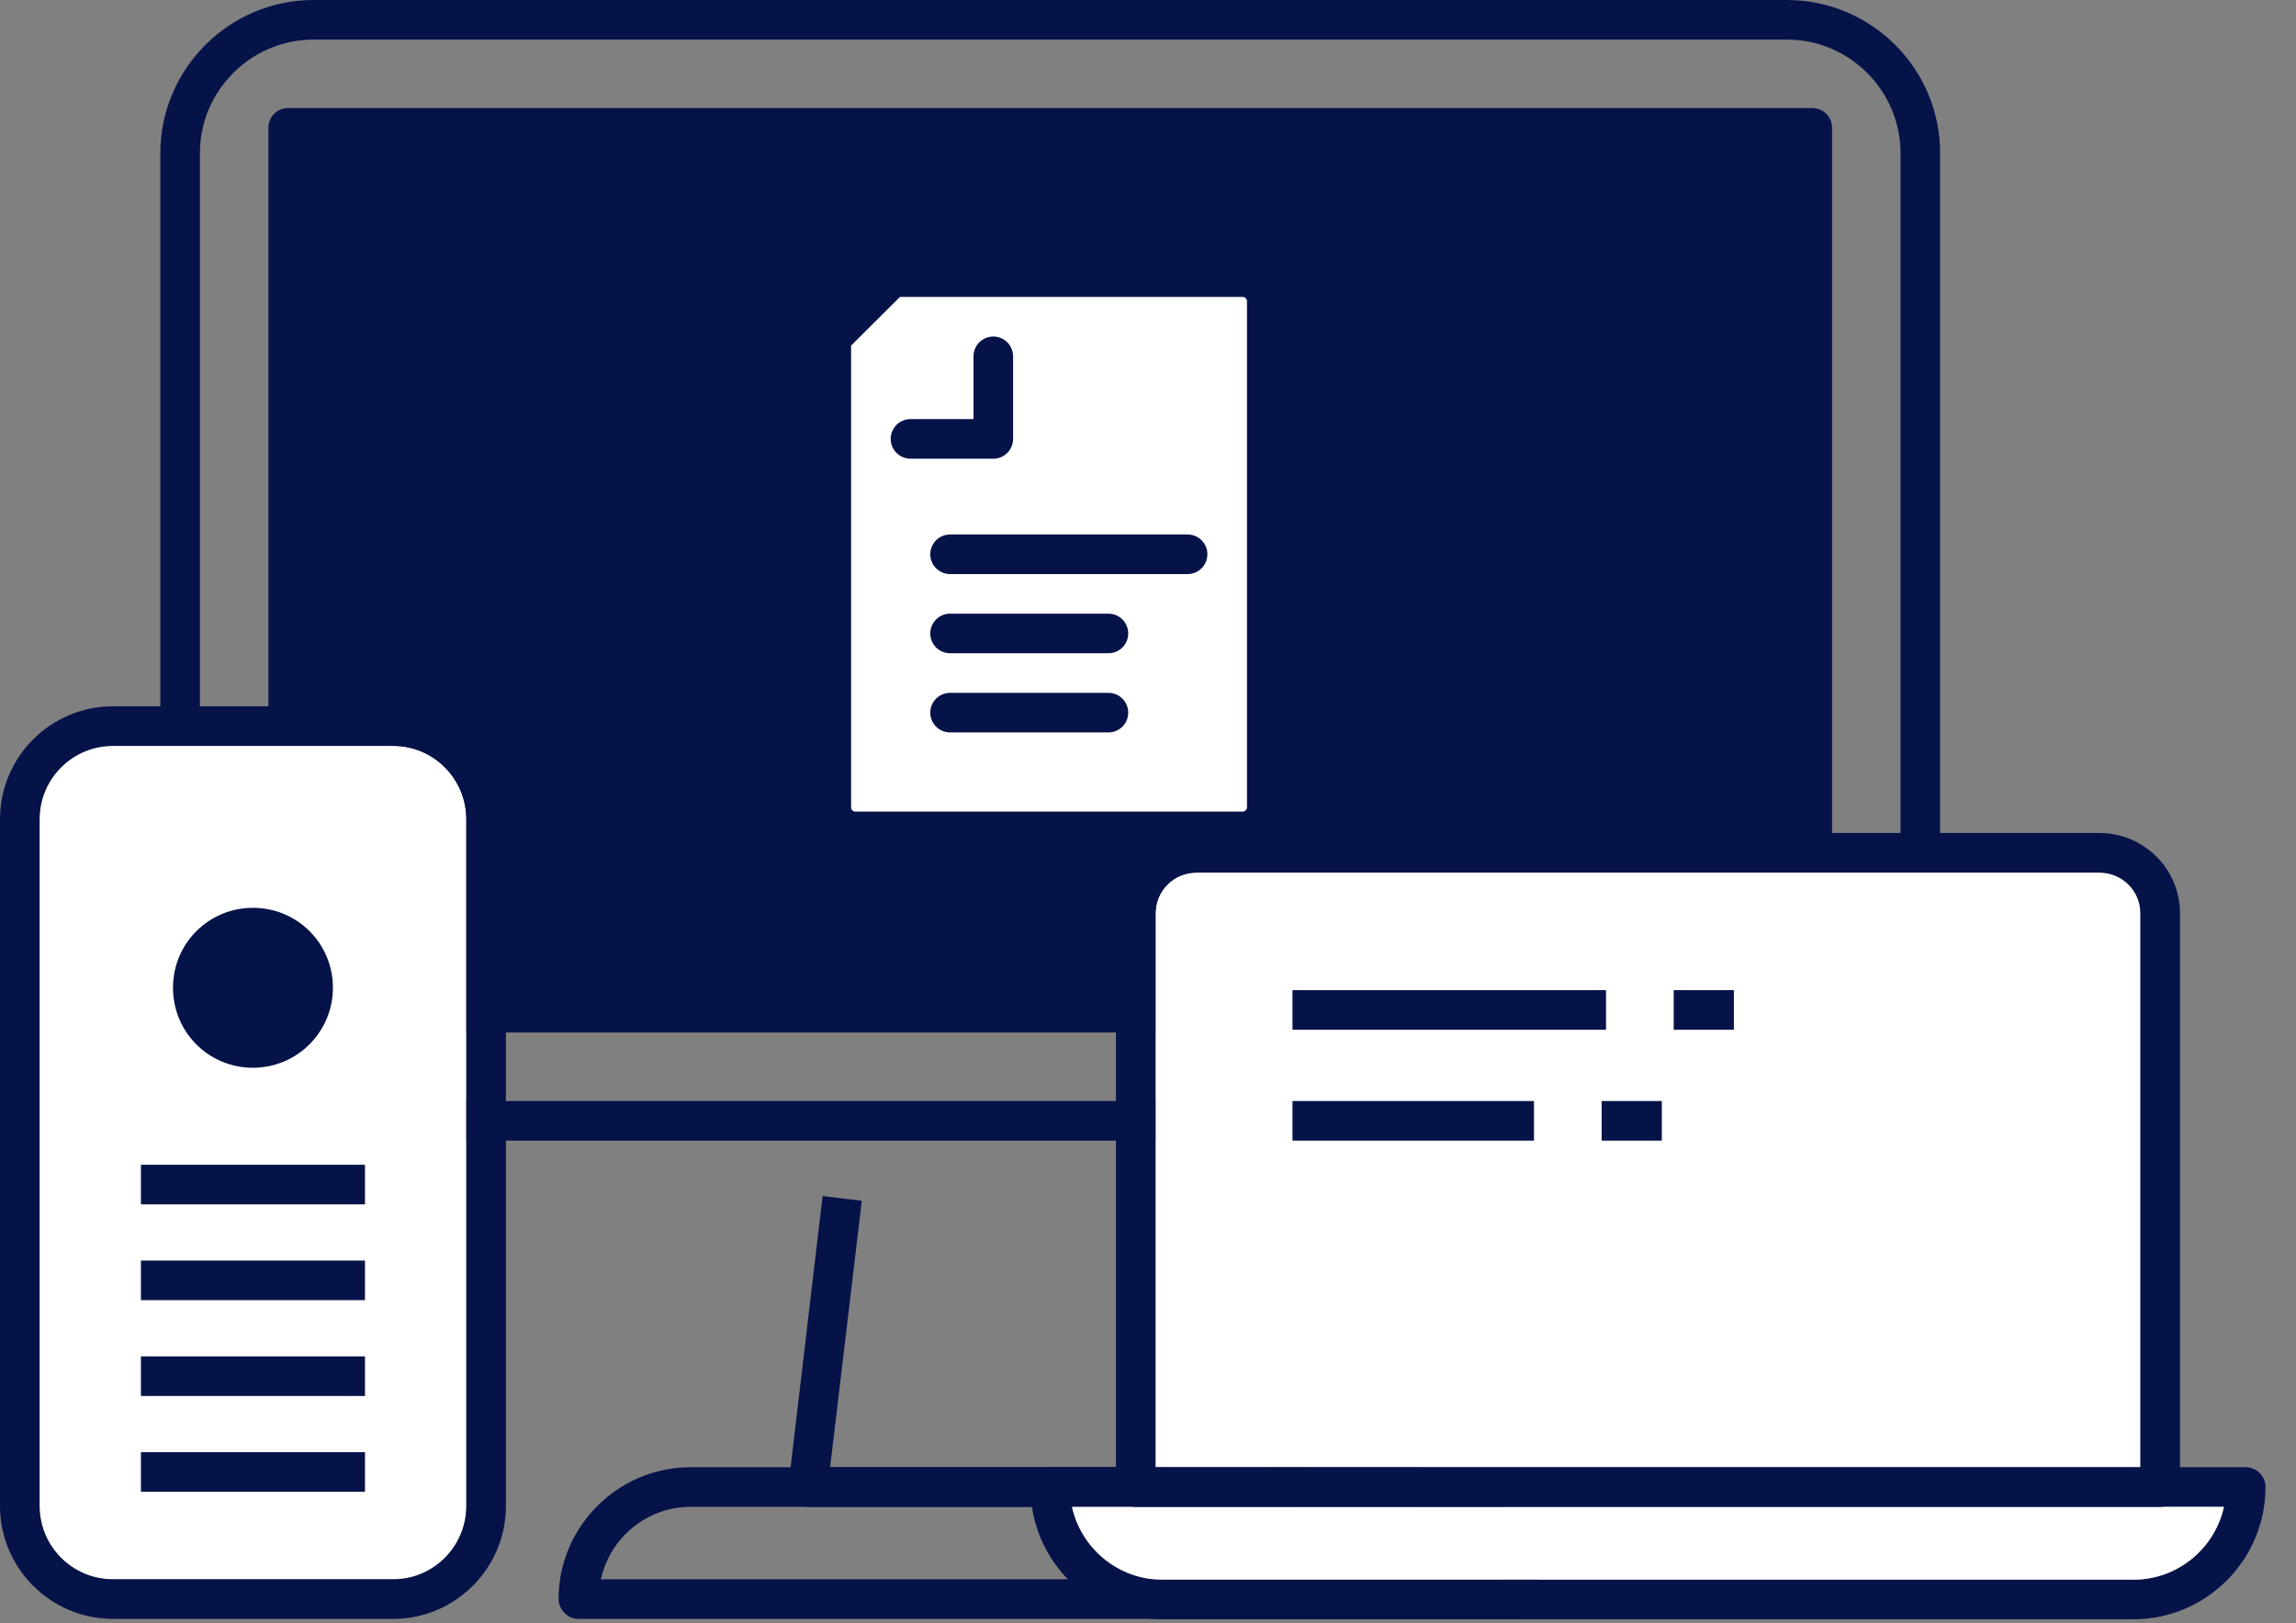 <svg width="58" height="41" viewBox="0 0 58 41" fill="none" xmlns="http://www.w3.org/2000/svg">
<rect x="0" y="0" width="58" height="41" fill="#808080" stroke="none"/>
<path d="M7.92 1C6.34 1 5.05 2.29 5.05 3.87V24.94C5.05 26.52 6.34 27.81 7.92 27.81H45.14C46.72 27.81 48.01 26.52 48.01 24.94V3.87C48.01 2.29 46.72 1 45.14 1H7.92ZM45.14 28.81H7.92C5.79 28.81 4.05 27.07 4.05 24.94V3.87C4.05 1.74 5.79 0 7.92 0H45.14C47.27 0 49.01 1.73 49.01 3.87V24.94C49.01 27.07 47.28 28.81 45.14 28.81Z" fill="#061349"/>
<path d="M46.28 3.23V25.58C46.28 25.86 46.06 26.08 45.78 26.08H7.28C7 26.08 6.78 25.86 6.78 25.58V3.23C6.78 2.95 7 2.73 7.28 2.73H45.78C46.06 2.73 46.28 2.95 46.28 3.23Z" fill="#061349"/>
<path d="M32.65 38.06H20.41C20.27 38.06 20.13 38 20.04 37.89C19.94 37.78 19.9 37.64 19.92 37.5L20.78 30.21L21.77 30.33L20.97 37.06H32.08L31.28 30.33L32.27 30.21L33.13 37.5C33.15 37.64 33.1 37.78 33.01 37.89C32.91 38 32.78 38.06 32.64 38.06" fill="#061349"/>
<path d="M15.17 39.89H37.9C37.67 38.85 36.74 38.06 35.63 38.06H17.45C16.34 38.06 15.41 38.84 15.18 39.89M38.45 40.89H14.61C14.48 40.89 14.35 40.84 14.26 40.74C14.17 40.65 14.11 40.52 14.11 40.39C14.11 38.56 15.61 37.06 17.44 37.06H35.62C37.45 37.06 38.95 38.55 38.95 40.39C38.95 40.52 38.9 40.65 38.8 40.74C38.71 40.83 38.58 40.89 38.45 40.89Z" fill="#061349"/>
<path d="M11.78 20.69V38.04C11.78 39.06 10.95 39.89 9.94 39.89H2.85C1.83 39.89 1 39.06 1 38.04V20.69C1 19.67 1.83 18.84 2.85 18.84H9.94C10.95 18.84 11.78 19.67 11.78 20.69Z" fill="white"/>
<path d="M11.78 38.04C11.78 39.06 10.95 39.89 9.94 39.89H2.85C1.83 39.89 1 39.06 1 38.04V20.69C1 19.67 1.83 18.84 2.85 18.84H9.94C10.95 18.84 11.78 19.67 11.78 20.69V38.04ZM9.94 17.84H2.85C1.28 17.84 0 19.12 0 20.69V38.04C0 39.61 1.28 40.89 2.85 40.89H9.94C11.5 40.89 12.78 39.61 12.78 38.04V20.69C12.78 19.12 11.5 17.84 9.94 17.84Z" fill="#061349"/>
<path d="M53.9 39.9H29.36C28.25 39.9 27.31 39.11 27.08 38.06H56.18C55.95 39.11 55.01 39.9 53.9 39.9ZM56.73 37.06H26.53C26.25 37.06 26.03 37.29 26.03 37.56C26.03 39.4 27.52 40.9 29.36 40.9H53.9C55.73 40.9 57.23 39.4 57.23 37.56C57.23 37.29 57.01 37.06 56.73 37.06Z" fill="#061349"/>
<path d="M56.18 38.06C55.95 39.11 55.01 39.9 53.9 39.9H29.36C28.25 39.9 27.31 39.11 27.08 38.06H56.18Z" fill="white"/>
<path d="M54.07 23.07V37.06H29.19V23.07C29.19 22.5 29.65 22.04 30.22 22.04H53.03C53.61 22.04 54.07 22.5 54.07 23.07Z" fill="white"/>
<path d="M29.19 23.07C29.19 22.5 29.65 22.04 30.22 22.04H53.03C53.61 22.04 54.07 22.5 54.07 23.07V37.06H29.19V23.07ZM53.03 21.04H30.22C29.1 21.04 28.19 21.95 28.19 23.07V37.56C28.19 37.84 28.41 38.06 28.69 38.06H54.57C54.71 38.06 54.83 38.01 54.93 37.91C55.02 37.82 55.07 37.69 55.07 37.56V23.07C55.07 21.95 54.16 21.04 53.03 21.04Z" fill="#061349"/>
<path d="M40.57 25.01H32.65V26.01H40.57V25.01Z" fill="#061349"/>
<path d="M43.8 25.01H42.28V26.01H43.8V25.01Z" fill="#061349"/>
<path d="M38.75 27.81H32.65V28.81H38.75V27.81Z" fill="#061349"/>
<path d="M41.98 27.81H40.46V28.81H41.98V27.81Z" fill="#061349"/>
<path d="M8.41 24.95C8.41 26.06 7.51 26.97 6.39 26.97C5.27 26.97 4.37 26.07 4.37 24.95C4.37 23.83 5.27 22.93 6.39 22.93C7.51 22.93 8.41 23.83 8.41 24.95Z" fill="#061349"/>
<path d="M9.22 29.42H3.56V30.42H9.22V29.42Z" fill="#061349"/>
<path d="M9.22 31.84H3.56V32.84H9.22V31.84Z" fill="#061349"/>
<path d="M9.22 34.26H3.56V35.26H9.22V34.26Z" fill="#061349"/>
<path d="M9.22 36.68H3.56V37.68H9.22V36.68Z" fill="#061349"/>
<path d="M32 20.392C32 20.726 31.725 21 31.39 21H21.61C21.271 21 21 20.726 21 20.392V8.65C21 8.569 21.032 8.494 21.088 8.433L22.438 7.089C22.494 7.032 22.572 7 22.653 7H31.39C31.729 7 32 7.274 32 7.608V20.392Z" fill="white" stroke="#061349" stroke-linecap="round" stroke-linejoin="round"/>
<path d="M25.092 9V11.086H23" stroke="#061349" stroke-linecap="round" stroke-linejoin="round"/>
<path d="M24 14H30" stroke="#061349" stroke-linecap="round" stroke-linejoin="round"/>
<path d="M24 16H28" stroke="#061349" stroke-linecap="round" stroke-linejoin="round"/>
<path d="M24 18H28" stroke="#061349" stroke-linecap="round" stroke-linejoin="round"/>
</svg>
